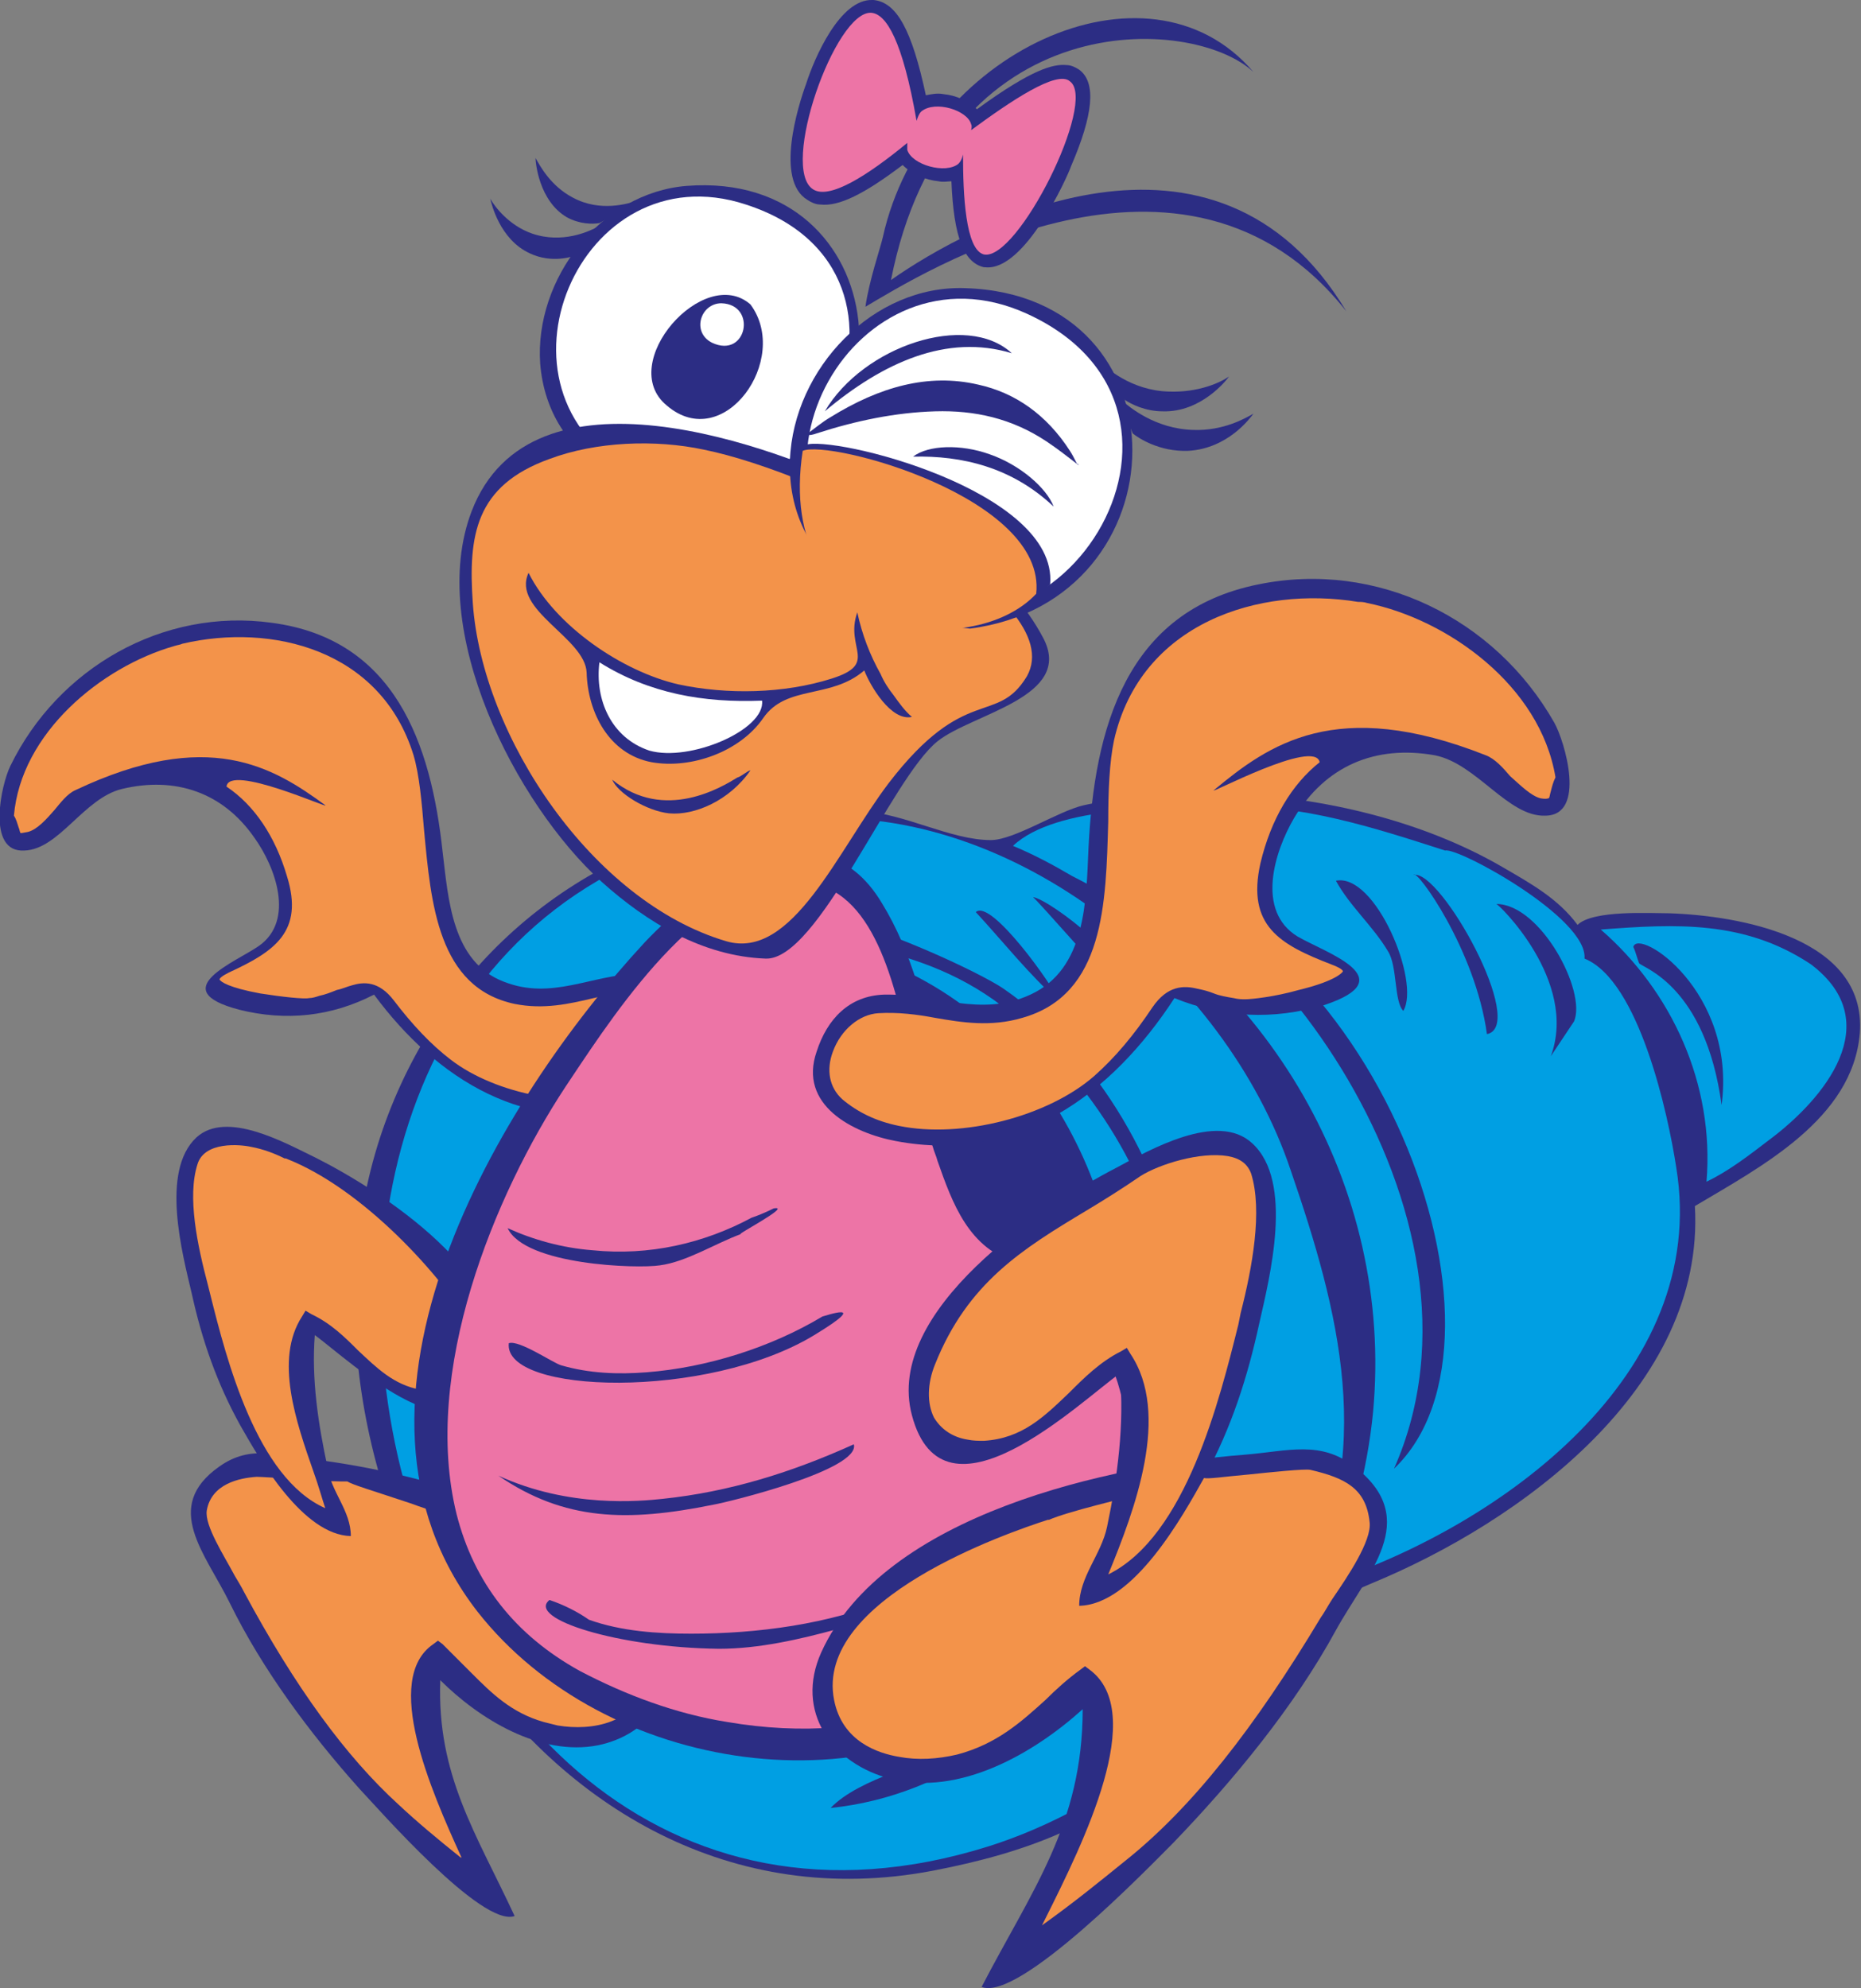 <?xml version="1.0" encoding="utf-8"?>
<!-- Generator: Adobe Illustrator 26.0.2, SVG Export Plug-In . SVG Version: 6.00 Build 0)  -->
<svg version="1.1" id="Livello_1" xmlns="http://www.w3.org/2000/svg" xmlns:xlink="http://www.w3.org/1999/xlink" x="0px" y="0px"
	 viewBox="0 0 160.2 171.1" style="enable-background:new 0 0 160.2 171.1;" xml:space="preserve">
<rect x="0" y="0" width="160.2" height="171.1" fill="#808080" stroke="none"/>
<style type="text/css">
	.st0{fill-rule:evenodd;clip-rule:evenodd;fill:#FFFFFF;}
	.st1{fill-rule:evenodd;clip-rule:evenodd;fill:#2C2D84;}
	.st2{fill-rule:evenodd;clip-rule:evenodd;fill:#009FE3;}
	.st3{fill-rule:evenodd;clip-rule:evenodd;fill:#F3934A;}
	.st4{fill-rule:evenodd;clip-rule:evenodd;fill:#ED74A6;}
	.st5{fill:#2C2D84;}
	.st6{fill:#F3934A;}
	.st7{fill:#ED74A6;}
</style>
<g>
	<g>
		<path class="st0" d="M90.1,130.3"/>
		<g>
			<g>
				<path class="st1" d="M145.9,103.8c0.9,15.6-15,27.2-27.9,32.5c-7.3,3-11.1,10-17,15.2c-6.3,5.5-12.4,7.9-20.7,9.5
					c-34.6,6.6-57.9-35-47.1-64.5C38.3,82.6,49.8,73,64.4,70.4c3.2-0.6,6.5-0.8,9.7-0.6c3.8,0.2,7.7,2.5,11.2,2.5c2,0,5.8-2.5,8-3
					c4.1-0.9,8.4-1.2,12.6-1c7.9,0.3,16.5,2.3,23.4,6.3c2.4,1.4,4.8,2.7,6.5,5c1.3-1.3,6.3-1,7.9-1c6,0.2,17,2.1,16.4,10.3
					C159.5,96.3,151.6,100.4,145.9,103.8"/>
				<path class="st2" d="M144.3,100.5c-0.7-4.6-3.2-16.1-7.9-18c0.3-3.5-10.9-9.6-12-9.3c-6.2-2-12.4-4-18.9-3.8
					c-4.9,0.1-14.6-0.1-18.3,3.4c1.7,0.7,3.4,1.6,5.1,2.6c16.7,8.4,27.7,26.6,25.9,46.1c-0.5,5.2-1.9,10.2-3.9,14.7
					C129.2,131.3,147.2,118.3,144.3,100.5z"/>
				<path class="st2" d="M155.9,83c-5.7-3.8-11.6-3.5-18.1-3c6.1,5.3,9.8,13.3,9.1,21.7c1.9-0.9,3.7-2.3,5.4-3.6
					C157,94.6,162.5,88,155.9,83z"/>
				<path class="st2" d="M69.3,70.5c-59.8,4.7-40.2,106,15.8,88.4c10.5-3.3,21.7-11.9,26.9-21.6c6.5-12.2,3.3-24.4-0.9-36.6
					C105.5,84,87.3,69.1,69.3,70.5"/>
				<g>
					<path class="st1" d="M148.2,95.1c1.3-9.8-7.2-15.3-7.6-13.6c0.2,0.4,0.3,0.9,0.5,1.4C141.4,83.3,146.8,84.8,148.2,95.1z"/>
					<path class="st1" d="M128.8,77.8c0.1-0.1,7.1,6.6,4.7,13.1l2-3C136.6,85.3,132.6,77.8,128.8,77.8z"/>
					<path class="st1" d="M128,89c-1-7.3-6.1-14.3-6.3-13.7C124,74.8,131.5,88.3,128,89"/>
					<path class="st1" d="M120.8,87c-0.8-0.8-0.5-3.8-1.3-5.1c-1.3-2.2-3.3-3.9-4.5-6.1C118.4,75.1,122.3,84.5,120.8,87"/>
					<path class="st1" d="M120,126.4c9.8-22.1-12.1-49.9-24.9-52C118.3,78.7,131.9,115.1,120,126.4"/>
					<path class="st1" d="M96.6,85.6c-0.2,0-7.7-8.6-7.7-8.4C90.4,77.4,98.4,83.5,96.6,85.6"/>
					<path class="st1" d="M91.2,86.2c-2.6-2.3-4.8-5.1-7.2-7.7C85.3,77.3,90.7,84.9,91.2,86.2"/>
					<path class="st1" d="M71.5,155.6c2.5-2.6,8.2-3.8,11.5-5.4c3.9-2,7-5.4,9.6-8.9c5.6-7.5,10.6-17.8,9-27.4
						c-1.7-10.4-5.5-18-13.1-25.4c-7.7-7.4-16.6-7.2-26.4-9.2c2.8-4.8,21.4,3.8,24.3,5.8c8.4,5.8,13.7,15.6,15.6,25.3
						C105.4,129,91.9,153.5,71.5,155.6"/>
				</g>
			</g>
			<path class="st1" d="M74,82c33,10.6,29.7,68-6.8,68.7C25.7,151.6,35.1,69.5,74,82"/>
			<g>
				<path class="st1" d="M32.2,85.6c-3.7,1.9-7.6,2.3-11.6,1.3c-6.5-1.7-0.3-4.1,1.7-5.5c3.1-2.2,1.4-6.8-0.4-9.3
					c-2.7-3.9-6.8-5.3-11.4-4.2c-3.3,0.8-5.4,5.2-8.4,5.3c-3.3,0.2-2-5.7-1.2-7.3C5,57.5,14,52.3,23.4,53.6C34,55,37.1,64,38.1,73.3
					c0.5,4.1,0.8,9.5,5.3,11.2c4.1,1.6,7.5-0.6,11.5-0.7c2.8-0.1,4.6,1.6,5.6,4.1c1.7,4.1-2.5,6.5-5.8,7.4
					C45.4,97.8,37.6,92.9,32.2,85.6"/>
				<path class="st3" d="M15,55.6c0.3-0.1,0.5-0.1,0.7-0.2c7.7-1.8,17.1,0.5,19.9,9.6c0.5,1.7,0.7,4,0.9,6.4
					c0.6,6.4,1.2,13.6,7.8,15c2.5,0.5,4.7,0,6.8-0.5c1.4-0.3,2.9-0.7,4.4-0.7c1.5,0,3,1.1,3.7,2.7c0.6,1.4,0.4,2.8-0.5,3.8
					c-1.1,1.1-2.5,1.9-4.3,2.4l0,0c-4.9,1.4-11.7,0.1-15.6-2.9c-1.7-1.3-3.3-3-4.9-5.1c-1.3-1.7-2.6-1.6-3.6-1.3
					c-0.4,0.1-0.8,0.3-1.3,0.4c-0.5,0.2-1,0.4-1.5,0.5c-0.3,0.1-0.6,0.2-0.9,0.2c-0.4,0.1-2.3-0.1-4.2-0.4c-2.7-0.5-3.4-1-3.5-1.2
					c0-0.1,0.2-0.3,0.8-0.6c3.9-1.8,6.5-3.5,5-8.3c-1-3.4-2.8-6.1-5.2-7.7c0.2-2,9,2,8.5,1.6c-4.5-3.3-10.1-6.7-21.5-1.3
					c-0.7,0.3-1.3,1.1-1.8,1.7c-0.7,0.8-1.5,1.7-2.3,1.9l0,0c-0.5,0.1-0.6,0.1-0.6,0.1c-0.1,0-0.1-0.3-0.2-0.5
					c-0.1-0.3-0.2-0.7-0.4-1C1.8,63.1,8.7,57.4,15,55.6z"/>
			</g>
		</g>
		<path class="st1" d="M77.7,137.3c0.1,0.5-0.7,0.5-0.5-0.1C77.4,137,77.3,137.3,77.7,137.3z"/>
		<g>
			<path class="st1" d="M44.3,164.9c-2.8,1-11.7-9.2-13.4-11c-4.2-4.7-8.3-10.2-11.1-15.9c-2.1-4.3-5.9-8.3-0.9-11.8
				c2.7-1.9,5-0.9,8.1-0.6c9.6,1.2,25.8,5.4,29.9,15.6c1.8,4.4-1.1,8.1-5.4,9c-5,1-10.3-2.3-13.6-5.6
				C37.6,152.8,41,157.8,44.3,164.9"/>
			<path class="st3" d="M40.6,144c1.7,1.7,3.4,3.4,6.2,4.2c0.4,0.1,0.8,0.2,1.2,0.3c3,0.5,6.8-0.2,7.7-3.8c1.5-6.3-8-10.7-13.7-13.4
				c0,0-0.1,0-0.1-0.1l0,0.2l-0.9-0.2c-0.1,0-4.3-1.3-5.6-1.8c-3.6-1.2-5-1.6-5.5-1.9c-0.6,0-1.7,0-4.4-0.2
				c-1.4-0.1-3.1-0.2-3.4-0.2c-1.5,0.1-3.9,0.6-4.3,2.9c-0.2,1.3,1.5,3.9,2.4,5.6c0.3,0.5,0.6,1,0.8,1.4c4.4,8.2,8.8,14.2,13.3,18.3
				c1.6,1.5,3.4,3,5.4,4.6c0,0,0-0.1,0-0.1c-2.6-5.7-6.8-15.3-2.4-18.3l0.4-0.3l0.4,0.3C39,142.4,39.8,143.2,40.6,144z"/>
		</g>
		<g>
			<path class="st1" d="M30.2,132.2c-4.1-0.1-7.8-6.5-9.5-9.5c-2-3.6-3.3-7.3-4.2-11.4c-0.8-3.4-2.7-10.5,0.4-13.4
				c2.6-2.4,7.7,0.5,10.2,1.7c5.6,2.8,17.5,10.4,15.5,18.3c-2.3,8.9-12.5-0.8-15.5-3c-0.3,3.8,0.3,7.7,1.1,11.4
				C28.5,128.4,30.2,130,30.2,132.2"/>
			<path class="st3" d="M30.8,116.2c1.6,1.5,3.1,3,5.4,3.4c0.3,0,0.6,0.1,0.9,0.1c1.6,0.1,3-0.6,3.7-1.7c0.7-1.1,0.6-2.5-0.2-3.8
				c-2.5-4.3-9.3-11.9-16-14.5l-0.1,0c-0.8-0.4-1.8-0.8-2.9-1c-0.9-0.2-4-0.5-4.6,1.5c-0.9,2.8,0,7,0.9,10.4l0.2,0.8
				c1.4,5.6,4,15.8,9.9,18.4c-0.3-0.9-0.6-2-1-3.1c-1.5-4.3-3.4-9.7-1-13.4l0.3-0.5l0.5,0.3C28.5,113.9,29.7,115.1,30.8,116.2z"/>
		</g>
		<g>
			<path class="st1" d="M86.2,105.9c19.4,3.6,13.3,29.1,2.9,38.3c-13.6,12.1-37.1,8.4-48-5.5c-13.9-17.9,1.8-44,14.4-57.6
				c4.9-5.2,15-12.4,20.4-3.4C81.2,86.3,80.3,97.3,86.2,105.9"/>
			<g>
				<path class="st4" d="M87.6,108.7c-4.2-1.2-5.6-5.1-6.9-8.8c-0.1-0.4-0.3-0.8-0.4-1.2c-0.7-1.8-1.1-4.2-1.7-6.7
					c-1.4-6.7-3.1-15-8.8-16c-0.1,0-0.2,0-0.4-0.1c-8.4-1-16.1,10.7-20.3,17l-0.4,0.6c-6.2,9.4-12.4,24.6-9.4,36.8
					c1.5,5.9,5,10.4,10.6,13.5c4,2.1,8.3,3.7,12.7,4.4c12.9,2.2,24-2,30.5-11.7c4.9-7.3,5.2-15.5,1-22
					C91.9,111.2,89.8,109.3,87.6,108.7z"/>
				<g>
					<path class="st1" d="M66.6,104c-0.6,0.3-1.3,0.6-1.9,0.8c-4.1,2.2-8.8,3.3-13.7,2.8c-2.6-0.2-5.1-0.9-7.3-1.9
						c1.5,3.2,11.2,3.5,13.1,3.2c2.3-0.3,4.8-1.9,7-2.7C63.1,106.4,68.3,103.7,66.6,104z"/>
					<path class="st1" d="M70.8,113.3c0.1,0,4.4-1.5-0.7,1.6c-9.2,5.6-26.8,5.1-26.3,0.7c0.9-0.3,3.8,1.7,4.5,1.9
						c2.4,0.7,4.9,0.8,7.4,0.6C60.8,117.7,66.3,116,70.8,113.3"/>
					<path class="st1" d="M42.9,127c6.1,2.8,12.2,2.2,14.1,2c5.8-0.6,11.2-2.3,16.5-4.7c0.6,2.2-10.9,5-12.1,5.2
						C54,131,48.6,130.9,42.9,127"/>
					<path class="st1" d="M76.7,137.6c-0.2,0-3.7,2.4-4.6,2.6c-3.3,0.9-6.8,1.7-10.2,1.7c-8.7-0.1-16.6-2.6-14.6-4.2
						c1.2,0.4,2.4,1,3.4,1.7c2.8,1,5.9,1.2,8.8,1.2C65.2,140.6,71.3,139.8,76.7,137.6"/>
				</g>
			</g>
		</g>
		<g>
			<path class="st1" d="M84.5,171c4.3-8.3,8.7-14,8.7-23.9c-4.2,3.8-10.6,7.5-16.5,6c-5.1-1.3-8.3-5.8-6-10.9
				c5.4-11.9,24.9-16.1,36.4-17c3.8-0.3,6.6-1.3,9.6,1.1c5.7,4.5,1,9.1-1.7,14c-3.6,6.6-8.8,12.9-14,18.3
				C98.9,160.7,87.7,172.3,84.5,171"/>
			<path class="st3" d="M113.7,139.2c0.3-0.4,0.6-1,1-1.6c1.3-1.9,3.4-5,3.2-6.6c-0.3-2.9-2.1-3.8-5.1-4.5c-0.5-0.1-3.4,0.2-5.3,0.4
				c-2.3,0.2-3.4,0.4-3.9,0.3c-0.4,0.2-1.4,0.4-3.8,1c-3.3,0.8-7.9,1.9-9.5,2.6l-0.1,0c-3.4,1.1-20.1,6.8-18.4,15.5
				c0.7,3.6,3.8,4.6,5.6,4.9c1.6,0.3,3.3,0.2,5-0.2c3.4-0.9,5.5-2.8,7.6-4.7c0.9-0.9,1.9-1.8,3-2.6l0.4-0.3l0.4,0.3
				c5,3.7-0.5,14.8-3.8,21.4c-0.1,0.2-0.2,0.4-0.3,0.6c2.8-2,5-3.8,7.1-5.5C102.6,155.6,108,148.7,113.7,139.2z"/>
		</g>
		<path class="st1" d="M115.9,26.8C104.6,8,83.5,19.3,76.7,24.1c4.7-23.9,26-22.8,31.2-17.9C98.8-4.5,79.5,4.6,76,20.4
			c-0.2,0.9-1.2,3.8-1.5,6C79.1,23.7,102,9.2,115.9,26.8z"/>
		<g>
			<g>
				<path class="st1" d="M62.5,43.2c-7.5,0.1-15.3-3.5-16-11.9C46,24,51.7,16.6,59.1,16C77.1,14.6,79.4,39.2,62.5,43.2"/>
				<path class="st0" d="M54.5,40.7c15.4,8.1,27.7-17.3,9.7-23.1C49.9,12.9,41.1,33.7,54.5,40.7"/>
			</g>
			<path class="st1" d="M64.6,26.2c3.5,4.7-2.3,12.9-7.2,8.7C53,31.3,60.6,22.7,64.6,26.2"/>
			<path class="st0" d="M62.1,26.1c-1.8,0-2.6,2.5-0.8,3.4C64.3,30.9,65.2,26.2,62.1,26.1"/>
		</g>
		<g>
			<g>
				<path class="st1" d="M40.6,44c-3.9,10.2,3.8,25.2,11.2,31.9c3.9,3.5,8.7,6.4,14.1,6.6c4.5,0.2,10.8-15.5,14.8-18.7
					c3-2.4,11.8-3.8,9.1-8.9c-3-5.7-9-9.5-14.6-12.3C66.4,38.2,45.7,30.7,40.6,44"/>
				<path class="st3" d="M60.6,38.7c-4.2-0.9-9.3-0.7-13.3,0.8c-6.4,2.3-7,6.6-6.6,12.4C41.5,63.4,51,77.6,62.5,81
					c5.7,1.7,9.6-7.8,14-13.6c6.6-8.6,9.3-4.9,11.9-9.2C92.2,51.4,70.5,40.7,60.6,38.7z"/>
			</g>
			<g>
				<path class="st5" d="M76.9,59.8c-0.4-0.5-0.8-1.1-1.1-1.8c-0.9-1.6-1.6-3.4-2-5.3c0,0,0,0,0,0c-1.1,3.1,1.9,4.4-2.2,5.7
					c-4.1,1.3-9,1.4-13.2,0.5c-4.8-1.1-10.6-5-12.9-9.6c-1.5,3.2,4.9,5.6,5,8.6c0.1,3.4,1.9,7,5.6,7.7c3.4,0.6,7.6-0.9,9.6-3.8
					c2-2.9,5.8-1.6,8.7-4.1c0.5,1.3,2.3,4.4,4.1,4C77.9,61.2,77.4,60.5,76.9,59.8z"/>
				<path class="st1" d="M63.5,66.9c-1.3,0.8-6.3,3.9-10.8,0.2c0.5,1.2,3,2.7,4.9,2.9c2.2,0.2,5.2-1.1,7-3.7
					C64.4,66.3,63.7,66.9,63.5,66.9z"/>
				<path class="st0" d="M55.9,64.6c3.5,1,10-1.8,9.7-4.3c-5,0.2-9.7-0.6-14-3.3C51.2,60.2,52.6,63.5,55.9,64.6"/>
			</g>
		</g>
		<g>
			<g>
				<path class="st1" d="M83.5,54.1c-8-0.8-15.8-5.6-15.5-14.5c0.3-7.9,7.2-15.1,15.1-14.8C102.4,25.4,102,51.7,83.5,54.1"/>
				<path class="st0" d="M75.3,50.4c15.4,10.4,31.5-15,13.1-23.4C73.7,20.3,61.9,41.4,75.3,50.4"/>
			</g>
			<g>
				<path class="st5" d="M92.8,40c-0.9-0.7-1.8-1.4-2.7-2c-3-2-6.2-2.7-9.6-2.6c-3.4,0.1-6.8,0.8-10.2,1.9c-0.3,0.1-0.6,0.2-0.9,0.1
					c0.7-0.5,1.4-1.1,2.1-1.5c4.2-2.6,8.4-3.8,12.7-2.8c3.2,0.7,5.9,2.6,7.9,5.7c0.2,0.3,0.4,0.7,0.6,1.1C92.9,40,92.9,40,92.8,40z"
					/>
				<path class="st5" d="M71,35.4c3.3-5.6,12.2-8.6,16.1-5C81.5,28.7,76,31.2,71,35.4z"/>
				<path class="st5" d="M90.7,43.6c-3.6-3.4-7.9-4.4-12.1-4.3c1.3-1,4.1-1.1,6.6-0.2C87.8,40,90.1,42,90.7,43.6z"/>
				<path class="st5" d="M90.4,50.3C84.8,56,67,54.2,69.3,38.3C71.6,37.4,91.1,42.2,90.4,50.3z"/>
				<path class="st6" d="M89.2,51.1c-5.5,5.9-22.6,4-20.1-12.3C71.4,37.8,90.1,42.8,89.2,51.1z"/>
			</g>
		</g>
		<g>
			<path class="st1" d="M92.9,138.2c0-2.5,1.9-4.4,2.4-6.8c0.9-4.3,1.5-8.8,1.1-13.2c-3.5,2.5-15.2,13.8-17.9,3.6
				c-2.4-9,11.2-18,17.6-21.3c2.8-1.5,8.7-4.9,11.7-2.1c3.6,3.3,1.5,11.5,0.6,15.5c-1,4.6-2.4,9-4.7,13.2
				C101.8,130.5,97.6,138.1,92.9,138.2"/>
			<path class="st3" d="M106.6,114l0.2-1c1-3.9,1.9-8.8,0.9-12c-0.3-0.8-0.9-1.3-2-1.5c-2.4-0.4-5.9,0.7-7.5,1.7
				c-1.6,1.1-3.2,2.1-4.7,3c-5.5,3.3-10.2,6.2-13,13.2c-0.7,1.7-0.7,3.4-0.1,4.6c0.6,1,1.6,1.7,2.9,1.9c0.5,0.1,0.9,0.1,1.4,0.1
				c3.3-0.2,5.2-2.1,7.3-4.1c1.3-1.3,2.7-2.7,4.5-3.6l0.5-0.3l0.3,0.5c3.5,5.2,0.4,13.4-1.9,19C102.1,132.2,105,120.4,106.6,114z"/>
		</g>
		<path class="st1" d="M94.6,31.1c0.6,0.5,2.7,2.5,6,2.6c2.6,0.1,4.5-0.8,5.2-1.3c-0.2,0.3-2.4,3.1-5.7,3c-1.5,0-2.7-0.6-3.3-1
			C96.1,33.3,95.3,32.2,94.6,31.1z"/>
		<path class="st1" d="M96.6,34.5c0.6,0.5,2.8,2.4,6.1,2.5c2.6,0.1,4.5-1,5.2-1.4c-0.3,0.4-2.2,3-5.6,3.2c-2.5,0.1-4.3-1.1-4.8-1.5
			C97.1,36.3,96.8,35.4,96.6,34.5z"/>
		<path class="st1" d="M54.8,17.3c-0.7,0.2-3.1,1-5.5-0.3c-1.9-1-2.8-2.7-3.2-3.4c0,0.4,0.3,3.7,2.7,5.1c1.1,0.6,2.2,0.6,2.8,0.5
			C52.7,18.6,53.8,18,54.8,17.3z"/>
		<path class="st1" d="M51.3,19.6c-0.6,0.3-2.9,1.4-5.5,0.5c-2-0.7-3.2-2.3-3.6-3c0.1,0.4,0.8,3.5,3.4,4.7c1.9,0.9,3.7,0.3,4.2,0.1
			C50.3,21.1,50.8,20.4,51.3,19.6z"/>
		<path class="st5" d="M84.8,23l-0.1,0c-1.7-0.4-2.6-2.5-2.8-7.4c-0.3,0-0.7,0.1-1.1,0c-1.1-0.1-2.3-0.6-3.1-1.4
			c-3.3,2.5-5.5,3.6-7.1,3.4c-0.4,0-0.8-0.2-1.1-0.4c-2.8-1.7-0.8-8.1-0.1-10C70.1,5,72.3-0.1,75.1,0l0.1,0c2,0.2,3.3,2.6,4.5,8.2
			c0.5-0.1,1-0.2,1.5-0.1c1.1,0.1,2.2,0.6,2.9,1.3c4.8-3.5,6.6-3.9,7.7-3.8c0.4,0,0.8,0.2,1.1,0.4c1.5,1.1,1.2,3.9-0.7,8.3
			C91.9,15.2,88.2,23.4,84.8,23L84.8,23z"/>
		<path class="st7" d="M78.9,10.4c-1.2-6.9-2.6-9.2-3.9-9.3c-3.1-0.2-7.9,13.4-5,15.2c1.4,0.9,4.7-1.2,8.1-4c0,0.1,0,0.3,0,0.6
			c0.4,1.3,3.3,2.1,4.4,1.2c0.2-0.2,0.3-0.4,0.4-0.8c0,3.4,0.2,8.2,1.8,8.6c2.9,0.6,9.8-13.2,7.4-14.9C91,6,87,8.7,83.6,11.2
			c0-0.1,0.1-0.3,0-0.5c-0.3-1.2-3.1-2.1-4.3-1.1C79.1,9.8,79,10.1,78.9,10.4z"/>
		<g>
			<path class="st1" d="M101.1,85.9c-5.4,8.3-13.5,14.3-24,12.3c-3.7-0.7-8.4-3.1-6.8-7.7c0.9-2.8,2.8-4.8,5.8-4.9
				c4.4-0.1,8.3,2,12.6,0c4.8-2.2,4.8-8.1,5-12.6c0.5-10.3,3.2-20.4,14.6-22.7c10.2-2.1,20.4,2.9,25.5,11.9c0.9,1.6,2.8,8-0.8,8
				c-3.2,0.1-5.9-4.5-9.5-5.2c-5.1-0.9-9.4,0.9-12.1,5.4c-1.7,2.9-3.3,8,0.3,10.2c2.4,1.4,9.2,3.6,2.3,5.9
				C109.6,87.8,105.3,87.6,101.1,85.9"/>
			<path class="st3" d="M117.7,51.9c-0.3-0.1-0.6-0.1-0.8-0.1c-8.5-1.4-18.7,1.8-21,11.9c-0.4,1.9-0.5,4.4-0.5,7
				c-0.2,7-0.3,14.9-7.4,16.9c-2.7,0.8-5.2,0.4-7.5,0c-1.6-0.3-3.2-0.5-4.9-0.4c-1.6,0.1-3.2,1.4-3.9,3.3c-0.6,1.6-0.3,3.1,0.8,4.1
				c1.3,1.1,2.9,1.9,4.9,2.3l0,0c5.4,1.1,12.8-0.8,16.8-4.3c1.8-1.6,3.4-3.5,5-5.9c1.3-1.9,2.7-1.9,3.9-1.6c0.5,0.1,0.9,0.2,1.4,0.4
				c0.5,0.2,1.1,0.3,1.7,0.4c0.4,0.1,0.7,0.1,1,0.1c0.5,0,2.5-0.2,4.6-0.8c2.9-0.7,3.7-1.4,3.8-1.6c0-0.1-0.2-0.3-1-0.6
				c-4.4-1.7-7.3-3.3-6.1-8.7c0.9-3.8,2.7-6.8,5.1-8.7c-0.4-2.1-9.7,2.9-9.1,2.4c4.7-3.9,10.5-8.1,23.4-3c0.8,0.3,1.5,1.1,2.1,1.8
				c0.9,0.8,1.8,1.7,2.6,1.9l0,0c0.5,0.1,0.7,0,0.7,0c0.1,0,0.1-0.3,0.2-0.6c0.1-0.4,0.2-0.8,0.4-1.2
				C132.6,59,124.6,53.3,117.7,51.9z"/>
		</g>
	</g>
</g>
</svg>
